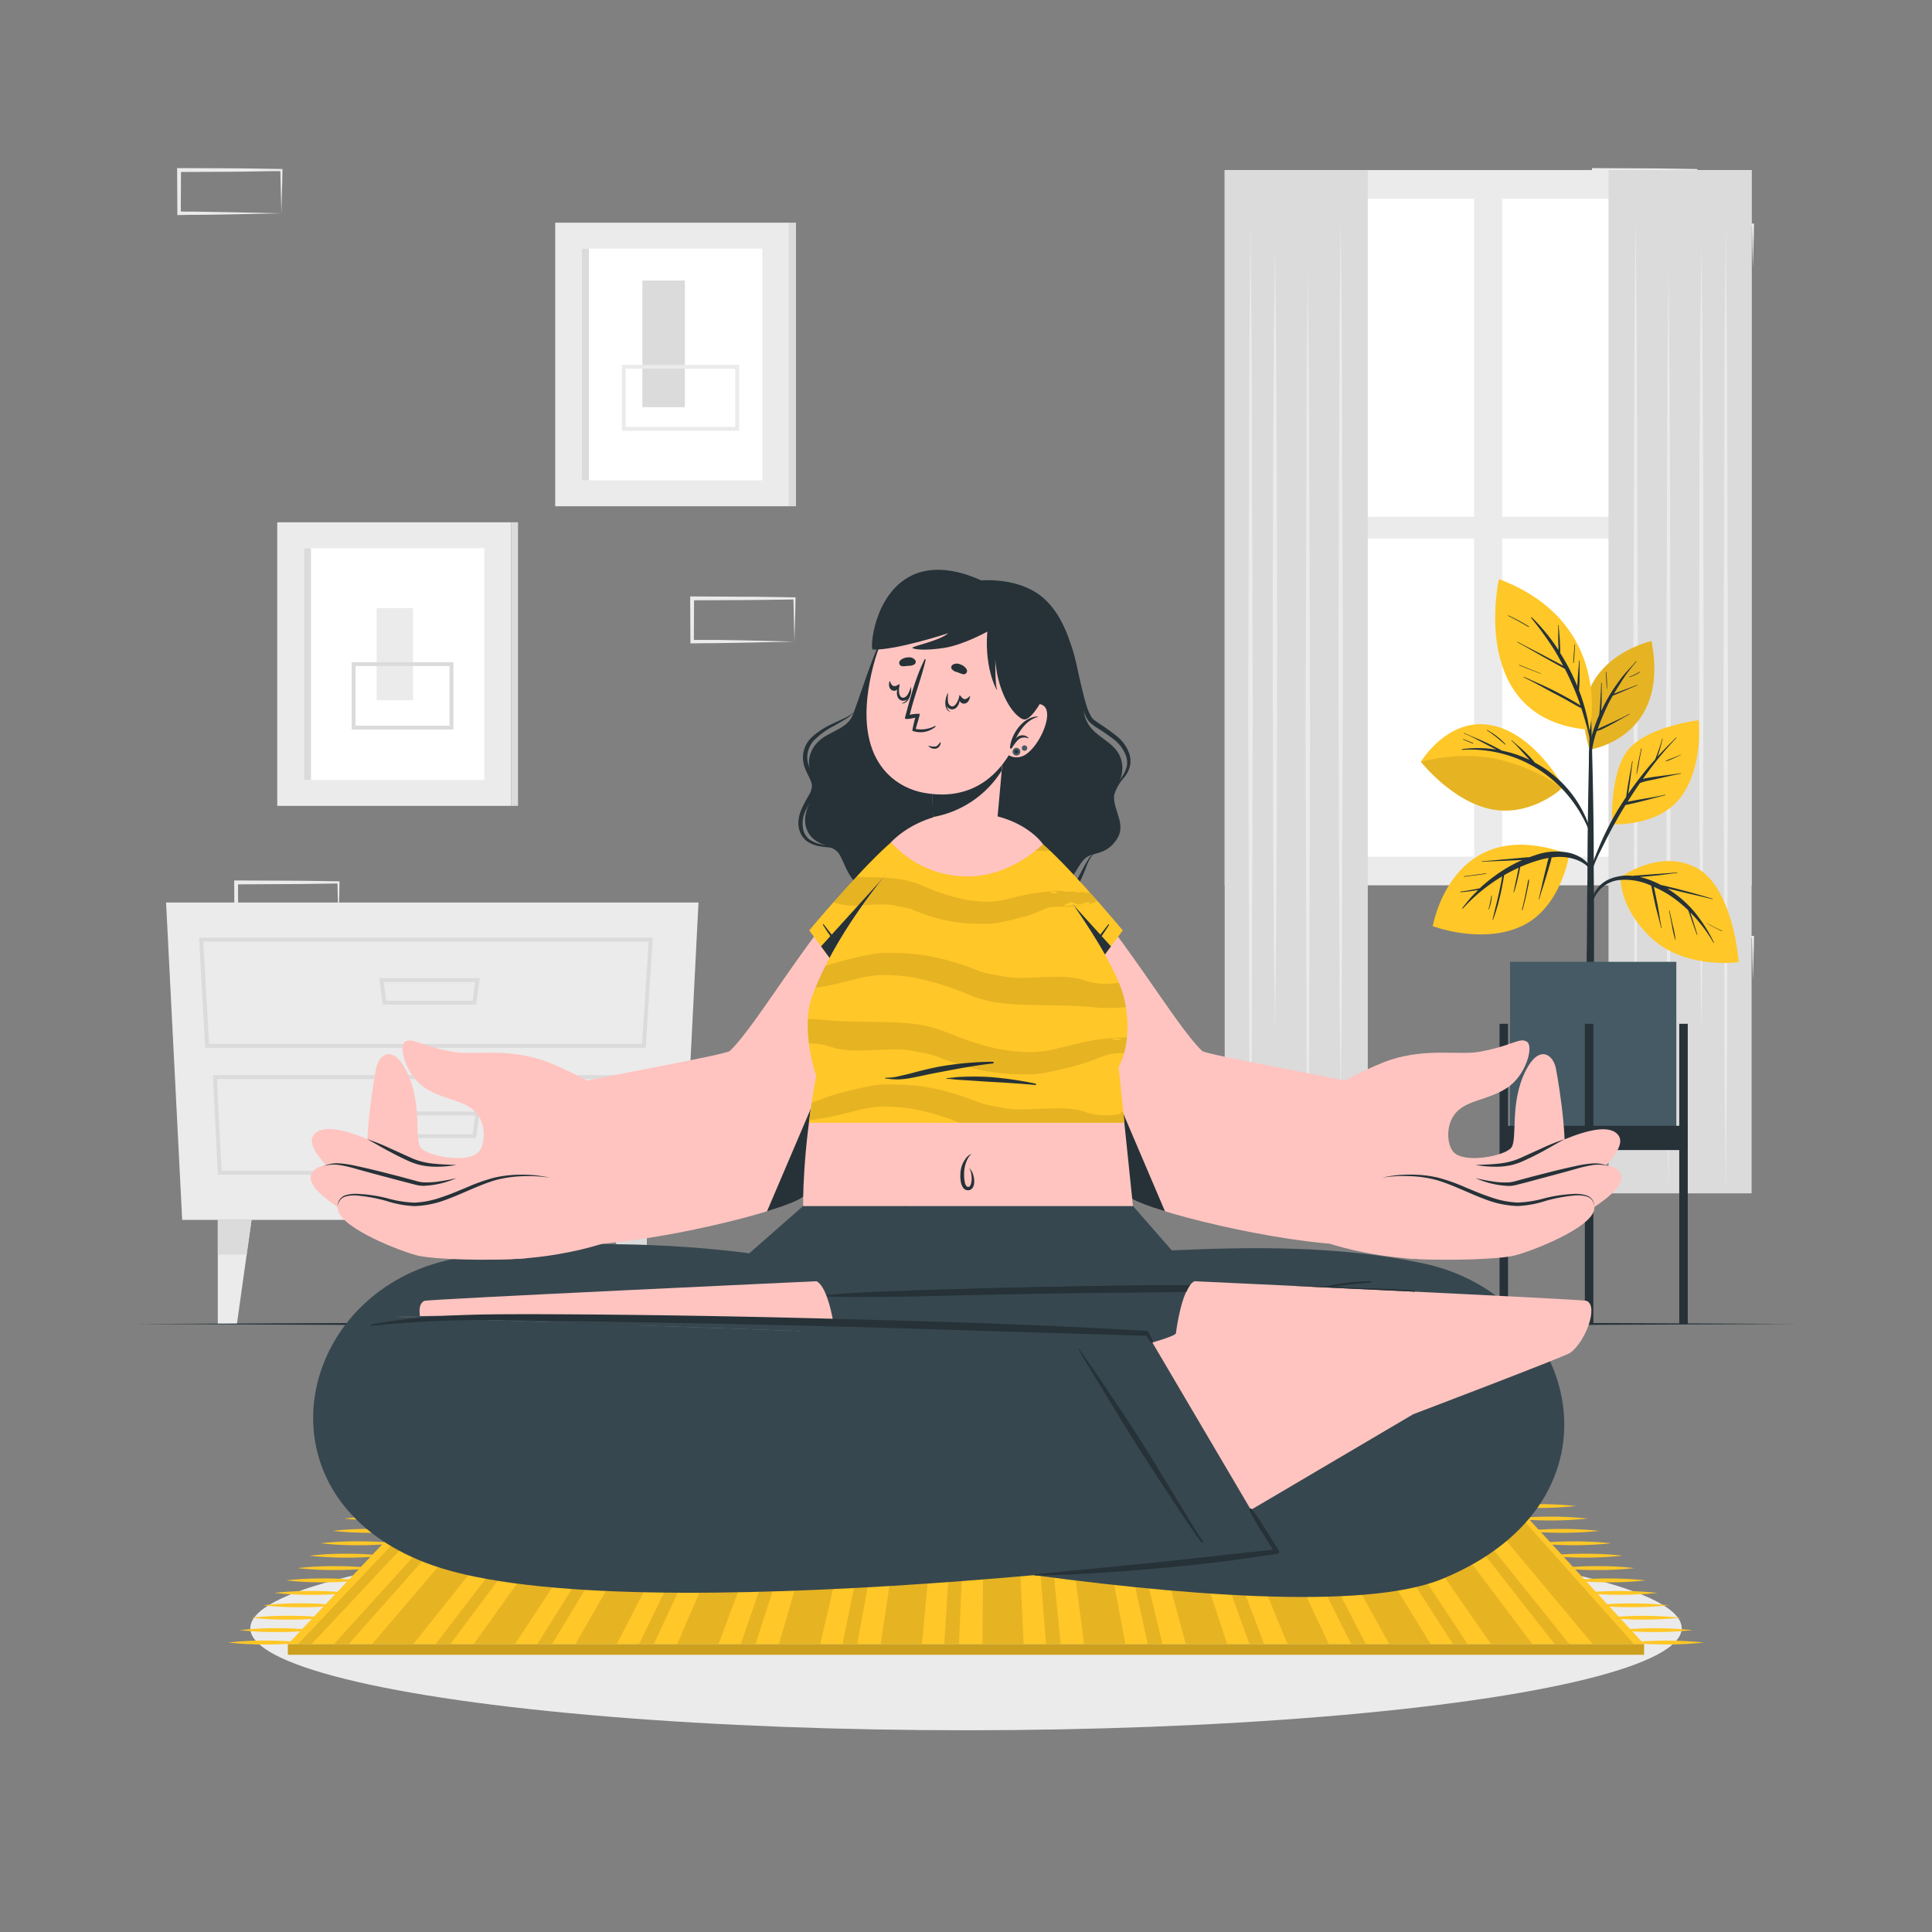 <svg xmlns="http://www.w3.org/2000/svg" viewBox="0 0 500 500"><rect x="0" y="0" width="500" height="500" fill="#808080" stroke="none"/><g id="freepik--background-complete--inject-311"><path d="M87.59,239.56l-13.12.27-6.66.12c-2.23,0-4.47,0-6.7.05h-.44v-.44l-.06-11.19v-.51h.5l13.24.06c4.42,0,8.83.11,13.24.16h.28v.27c0,1.89-.09,3.78-.13,5.65Zm0,0-.14-5.66c0-1.86-.11-3.7-.13-5.53l.27.27c-4.41.05-8.82.16-13.24.16l-13.24.07.5-.5,0,11.19-.45-.45c2.18,0,4.36,0,6.55,0l6.58.12Z" style="fill:#ebebeb"></path><path d="M72.82,253.67l-13.12.27-6.66.12c-2.23,0-4.47,0-6.7.05H45.9v-.44l-.06-11.19V242h.5l13.24.06c4.41,0,8.83.11,13.24.16h.28v.27c0,1.89-.08,3.78-.13,5.65Zm0,0L72.68,248c-.05-1.86-.11-3.7-.13-5.53l.27.27c-4.41.05-8.83.16-13.24.16L46.34,243l.5-.49-.05,11.19-.45-.45c2.18,0,4.36,0,6.55.05l6.58.12Z" style="fill:#ebebeb"></path><path d="M453.66,253.67l-13.13.27-6.66.12c-2.22,0-4.46,0-6.69.05h-.45v-.44l-.05-11.19V242h.5l13.24.06c4.41,0,8.83.11,13.24.16h.27v.27c0,1.89-.08,3.78-.13,5.65Zm0,0-.14-5.66c0-1.86-.12-3.7-.13-5.53l.27.27c-4.41.05-8.83.16-13.24.16l-13.24.06.5-.49-.06,11.19-.44-.45c2.18,0,4.36,0,6.54.05l6.58.12Z" style="fill:#ebebeb"></path><path d="M438.89,55.2l-13.13.28-6.66.11c-2.22,0-4.46,0-6.69.06H412V55.2l0-11.19v-.5h.51l13.24.06c4.41,0,8.82.12,13.24.17h.27V44c0,1.9-.09,3.79-.13,5.65Zm0,0-.14-5.65c-.05-1.87-.12-3.71-.14-5.54l.28.27c-4.42,0-8.83.16-13.24.17l-13.24.06.5-.5-.06,11.19-.44-.45c2.18,0,4.35,0,6.54.06l6.58.11Z" style="fill:#ebebeb"></path><path d="M453.66,69.31l-13.13.28-6.66.11c-2.22,0-4.46,0-6.69.06h-.45v-.45l-.05-11.19v-.5h.5l13.24.06c4.41,0,8.83.12,13.24.17h.27v.27c0,1.9-.08,3.79-.13,5.65Zm0,0-.14-5.65c0-1.87-.12-3.71-.13-5.54l.27.27c-4.41,0-8.83.16-13.24.17l-13.24.06.5-.5-.06,11.19-.44-.45c2.18,0,4.36,0,6.54.06l6.58.11Z" style="fill:#ebebeb"></path><path d="M72.82,55.2l-13.12.28L53,55.59c-2.23,0-4.47,0-6.7.06H45.9V55.2L45.84,44v-.5h.5l13.24.06c4.41,0,8.83.12,13.24.17h.28V44c0,1.9-.08,3.79-.13,5.65Zm0,0-.14-5.65c-.05-1.87-.11-3.71-.13-5.54l.27.27c-4.41,0-8.83.16-13.24.17l-13.24.06.5-.5L46.79,55.2l-.45-.45c2.18,0,4.36,0,6.55.06l6.58.11Z" style="fill:#ebebeb"></path><path d="M205.6,166.05l-13.12.28-6.66.11c-2.23.05-4.46,0-6.7.06h-.44v-.45l-.06-11.19v-.5h.5l13.24.07c4.42,0,8.83.11,13.24.16h.28v.27c0,1.9-.09,3.79-.13,5.66Zm0,0-.14-5.65c0-1.86-.11-3.71-.13-5.54l.27.28c-4.41.05-8.82.15-13.24.16l-13.24.06.5-.5-.05,11.19-.45-.44c2.19,0,4.36,0,6.55,0l6.58.11Z" style="fill:#ebebeb"></path><polygon points="47.15 315.71 176.6 315.71 180.77 233.57 42.98 233.57 47.15 315.71" style="fill:#ebebeb"></polygon><path d="M167.11,271.17H53.1l-1.57-28.52H168.94Zm-113-1H166.17l1.7-26.5H52.6Z" style="fill:#dbdbdb"></path><path d="M165.57,304H56.38L55.1,278.24H167.18ZM57.34,303H164.62l1.48-23.72H56.16Z" style="fill:#dbdbdb"></path><path d="M123.22,260H99.05l-.89-6.87h26Zm-23.28-1h22.39l.63-4.85H99.31Z" style="fill:#dbdbdb"></path><path d="M123.22,294.54H99.05l-.89-6.87h26Zm-23.28-1h22.39l.63-4.85H99.31Z" style="fill:#dbdbdb"></path><polygon points="65.1 315.71 63.84 324.66 61.31 342.64 56.37 342.64 56.37 315.71 65.1 315.71" style="fill:#ebebeb"></polygon><polygon points="65.1 315.71 63.84 324.66 56.37 324.66 56.37 315.71 65.1 315.71" style="fill:#dbdbdb"></polygon><polygon points="158.65 315.71 159.91 324.66 162.43 342.64 167.38 342.64 167.38 315.71 158.65 315.71" style="fill:#ebebeb"></polygon><polygon points="158.65 315.71 159.91 324.66 167.38 324.66 167.38 315.71 158.65 315.71" style="fill:#dbdbdb"></polygon><rect x="316.95" y="44.01" width="136.36" height="185.11" style="fill:#ebebeb"></rect><rect x="325.47" y="51.42" width="56.03" height="82.34" style="fill:#fff"></rect><rect x="388.76" y="51.42" width="56.03" height="82.34" style="fill:#fff"></rect><rect x="325.47" y="139.37" width="56.03" height="82.34" style="fill:#fff"></rect><rect x="388.76" y="139.37" width="56.03" height="82.34" style="fill:#fff"></rect><rect x="316.95" y="44.01" width="37.03" height="264.83" style="fill:#dbdbdb"></rect><polygon points="346.96 56.6 347.25 85.23 347.35 113.87 347.55 171.14 347.35 228.41 347.25 257.04 346.96 285.67 346.67 257.04 346.57 228.41 346.37 171.14 346.57 113.87 346.68 85.23 346.96 56.6" style="fill:#ebebeb"></polygon><polygon points="329.95 63.24 330.24 88.81 330.4 114.38 330.54 165.51 330.41 216.65 330.24 242.22 329.95 267.78 329.67 242.22 329.5 216.65 329.37 165.51 329.5 114.38 329.67 88.81 329.95 63.24" style="fill:#ebebeb"></polygon><polygon points="338.46 69.28 338.74 99.22 338.85 129.15 339.04 189.03 338.85 248.91 338.75 278.84 338.46 308.78 338.17 278.84 338.07 248.91 337.87 189.03 338.07 129.15 338.17 99.22 338.46 69.28" style="fill:#ebebeb"></polygon><polygon points="323.63 58.11 323.92 89.44 324.02 120.78 324.22 183.45 324.02 246.11 323.92 277.45 323.63 308.78 323.34 277.45 323.24 246.11 323.04 183.45 323.24 120.78 323.35 89.44 323.63 58.11" style="fill:#ebebeb"></polygon><rect x="416.27" y="44.01" width="37.03" height="264.83" transform="translate(869.58 352.85) rotate(180)" style="fill:#dbdbdb"></rect><polygon points="423.3 56.6 423.58 85.23 423.69 113.87 423.88 171.14 423.69 228.41 423.58 257.04 423.3 285.67 423.01 257.04 422.9 228.41 422.71 171.14 422.91 113.87 423.01 85.23 423.3 56.6" style="fill:#ebebeb"></polygon><polygon points="440.3 63.24 440.59 88.81 440.75 114.38 440.89 165.51 440.75 216.65 440.59 242.22 440.3 267.78 440.01 242.22 439.85 216.65 439.71 165.51 439.85 114.38 440.02 88.81 440.3 63.24" style="fill:#ebebeb"></polygon><polygon points="431.8 69.28 432.08 99.22 432.19 129.15 432.39 189.03 432.19 248.91 432.09 278.84 431.8 308.78 431.51 278.84 431.41 248.91 431.21 189.03 431.41 129.15 431.51 99.22 431.8 69.28" style="fill:#ebebeb"></polygon><polygon points="446.63 58.11 446.91 89.44 447.02 120.78 447.21 183.45 447.02 246.11 446.91 277.45 446.63 308.78 446.34 277.45 446.24 246.11 446.04 183.45 446.24 120.78 446.34 89.44 446.63 58.11" style="fill:#ebebeb"></polygon><rect x="143.69" y="57.63" width="60.5" height="73.39" style="fill:#ebebeb"></rect><rect x="150.6" y="64.33" width="46.68" height="59.99" style="fill:#fff"></rect><rect x="150.6" y="64.33" width="1.82" height="59.99" style="fill:#dbdbdb"></rect><rect x="204.19" y="57.63" width="1.82" height="73.39" style="fill:#dbdbdb"></rect><rect x="166.24" y="72.6" width="11.01" height="32.79" style="fill:#dbdbdb"></rect><rect x="161.44" y="94.93" width="29.35" height="16.06" style="fill:none;stroke:#ebebeb;stroke-miterlimit:10"></rect><rect x="71.75" y="135.17" width="60.5" height="73.39" style="fill:#ebebeb"></rect><rect x="78.66" y="141.87" width="46.68" height="59.99" style="fill:#fff"></rect><rect x="78.66" y="141.87" width="1.82" height="59.99" style="fill:#dbdbdb"></rect><rect x="132.25" y="135.17" width="1.82" height="73.39" style="fill:#dbdbdb"></rect><rect x="97.48" y="157.38" width="9.43" height="23.84" style="fill:#ebebeb"></rect><rect x="91.51" y="171.87" width="25.33" height="16.43" style="fill:none;stroke:#dbdbdb;stroke-miterlimit:10"></rect></g><g id="freepik--Shadow--inject-311"><ellipse cx="250" cy="421.38" rx="185.22" ry="26.41" style="fill:#ebebeb"></ellipse></g><g id="freepik--Floor--inject-311"><polygon points="34.31 342.64 88.23 342.4 142.16 342.31 250 342.14 357.84 342.31 411.76 342.39 465.69 342.64 411.76 342.88 357.84 342.97 250 343.14 142.16 342.97 88.23 342.88 34.31 342.64" style="fill:#263238"></polygon></g><g id="freepik--Plant--inject-311"><path d="M411.4,194s20.87-2.92,16-28.11C427.39,165.88,404.08,171.12,411.4,194Z" style="fill:#FFC727"></path><path d="M411.4,194s20.87-2.92,16-28.11C427.39,165.88,404.08,171.12,411.4,194Z" style="opacity:0.1"></path><path d="M412.46,188.73c.41-1.27.89-2.52,1.42-3.75,0-.16,0-.32.05-.48l.09-1q.09-1.12.15-2.25c.09-1.51.19-3,.21-4.52a.07.07,0,0,1,.13,0c0,1.51,0,3,0,4.53q0,1.13-.12,2.25l0,.5a43.67,43.67,0,0,1,4.18-7.15c.72-1,1.47-2,2.28-2.89s1.71-1.86,2.55-2.8a.06.06,0,0,1,.09.09,38.06,38.06,0,0,0-4,5.34c-.64,1-1.23,1.95-1.8,2.95l.19-.08.74-.3,1.71-.64,3.35-1.25c.07,0,.12.09,0,.12-1.11.44-2.21.91-3.3,1.38l-1.62.7-.81.33a2.51,2.51,0,0,1-.56.2c-.42.75-.84,1.51-1.22,2.28a56.86,56.86,0,0,0-2.55,6l-.15.43a12.22,12.22,0,0,1,1.71-.83l2.16-1c1.46-.67,2.92-1.35,4.32-2.15.07,0,.13.08.06.11-1.43.79-2.84,1.62-4.27,2.4-.72.39-1.44.77-2.18,1.13a6.64,6.64,0,0,1-2,.78,25.09,25.09,0,0,0-1.37,5.92c-.23,2.85-.2,5.72-.27,8.57,0,0-.07,0-.08,0-.2-2.59-.32-5.2-.33-7.8A22.76,22.76,0,0,1,412.46,188.73Z" style="fill:#263238"></path><path d="M415.67,173.92a24.47,24.47,0,0,1,.21,4.44s-.06,0-.06,0c-.09-1.47-.1-2.94-.27-4.41C415.54,173.87,415.66,173.84,415.67,173.92Z" style="fill:#263238"></path><path d="M421.64,175.18a16.62,16.62,0,0,0,2.68-1.31c.07-.05.13.06.06.11a10.08,10.08,0,0,1-2.71,1.29C421.62,175.29,421.59,175.21,421.64,175.18Z" style="fill:#263238"></path><path d="M410.74,234c0-2.3.06-4.61.09-6.92,0-7.65.1-15.31.24-23q.17-9.12.42-18.23a.12.12,0,0,1,.06-.08c0-1.66,0-3.32,0-5,0,0,.05-.06.1-.06s.1,0,.1.07l0,5a.09.09,0,0,1,.05.08c.31,10.81.58,21.63.65,32.45,0,2.2,0,4.4,0,6.6q.11,10.59.08,21.17c0,1.12,0,2.25,0,3.37,0,6.45-.06,12.91-.07,19.36,0,.35-.38.52-.79.54s-1-.17-1-.57c0-7.11-.05-14.23-.05-21.35C410.72,243,410.7,238.47,410.74,234Z" style="fill:#263238"></path><path d="M419.45,227s10-7.44,19.56-2.42S450,249,450,249s-14,2-22.79-6.39C418.75,234.49,419.45,227,419.45,227Z" style="fill:#FFC727"></path><path d="M416.72,227.44a11.83,11.83,0,0,1,5.81-.76,8.54,8.54,0,0,1,1.23-.12l1.41-.11c1-.08,2-.13,2.93-.21,2-.14,4-.27,5.94-.46.07,0,.09.11,0,.12-2,.25-3.91.53-5.87.73-1,.1-2,.2-3,.28-.23,0-.48,0-.73.07a8.89,8.89,0,0,1,.89.22,23.23,23.23,0,0,1,4.55,1.85c.79.14,1.57.36,2.35.54,1.24.29,2.48.61,3.71.94,2.44.64,4.85,1.35,7.27,2.06.08,0,0,.14,0,.12-2.41-.59-4.84-1.14-7.27-1.71l-3.52-.85-.93-.21a29.29,29.29,0,0,1,7.14,6.2,39.12,39.12,0,0,1,4.95,7.82c0,.07-.06.14-.1.07a38.73,38.73,0,0,0-6-7.88c0,.14.09.27.13.41.18.59.37,1.18.56,1.77.37,1.18.74,2.36,1.1,3.55,0,.08-.1.1-.13,0-.42-1.15-.82-2.3-1.23-3.45-.19-.57-.39-1.13-.59-1.7l-.3-.88-.1-.27a35.19,35.19,0,0,0-3.56-3,26.76,26.76,0,0,0-5.33-3.05c0,.17.07.34.11.51.09.46.2.91.29,1.37.2,1,.38,1.91.57,2.86.38,1.94.61,3.91,1,5.85a.06.06,0,1,1-.12,0c-.45-2-1-3.87-1.47-5.83-.21-1-.43-2-.64-2.94-.09-.46-.18-.92-.28-1.38-.05-.25-.11-.51-.14-.77l-.54-.22a15.89,15.89,0,0,0-8.35-1.15,8.21,8.21,0,0,0-6,4.84c-.09.22-.44.09-.39-.14A7.74,7.74,0,0,1,416.72,227.44Z" style="fill:#263238"></path><path d="M432.08,235.71c.28,1.27.57,2.54.85,3.81a27.56,27.56,0,0,1,.7,3.71,0,0,0,0,1-.08,0,29.8,29.8,0,0,1-.86-3.74c-.24-1.25-.49-2.51-.73-3.76A.06.06,0,1,1,432.08,235.71Z" style="fill:#263238"></path><path d="M441.79,238.94c1.27.65,2.51,1.38,3.85,1.91.08,0,0,.16-.05.12a40.74,40.74,0,0,1-3.83-2A0,0,0,1,1,441.79,238.94Z" style="fill:#263238"></path><path d="M417.2,213.32s12.26.78,18-7.31,4.42-19.63,4.42-19.63-12.88,1.56-18,7.37S417.2,213.32,417.2,213.32Z" style="fill:#FFC727"></path><path d="M411.44,225.42c.42-1.31.95-2.6,1.45-3.89s1-2.47,1.52-3.68a76.72,76.72,0,0,1,3.68-7.23c.86-1.49,1.79-2.93,2.75-4.36,0-.22.06-.43.09-.65.06-.38.11-.76.17-1.14.12-.78.26-1.55.39-2.33.28-1.69.63-3.37.9-5.07,0-.08.14-.08.13,0-.25,1.68-.42,3.36-.65,5-.12.82-.22,1.64-.35,2.46,0,.3-.09.6-.14.9a90.22,90.22,0,0,1,6.07-7.88c.29-.33.6-.66.89-1,0-.09.08-.18.12-.28s.18-.47.26-.7c.19-.49.36-1,.54-1.46.34-1,.65-1.93.91-2.92,0-.08.14,0,.12,0-.25,1-.51,2-.8,3-.14.48-.3,1-.47,1.43l-.09.24c1.57-1.71,3.2-3.36,4.86-5,.06-.06.14,0,.08.09a89.73,89.73,0,0,0-8.69,10.65,7.58,7.58,0,0,1,.91-.23c1-.18,1.9-.32,2.85-.44,2-.25,4-.5,6-.82.08,0,.12.11,0,.12-1.9.38-3.78.81-5.67,1.24-.89.21-1.78.38-2.68.56a15.56,15.56,0,0,0-2.15.61c-.2.28-.41.56-.6.85-.9,1.31-1.77,2.65-2.61,4l1.25-.24c.95-.18,1.9-.36,2.85-.51,1.87-.31,3.74-.64,5.59-1.06.08,0,.11.11,0,.13-1.87.44-3.73,1-5.59,1.45-.9.24-1.81.46-2.71.66l-1.37.29a2.86,2.86,0,0,1-.55.09q-2.69,4.37-5,8.92-1,2-2,4c-.66,1.39-1.22,2.81-1.82,4.23C411.79,225.85,411.34,225.73,411.44,225.42Z" style="fill:#263238"></path><path d="M424,197.23c.24-1.17.48-2.33.74-3.5,0-.08.14,0,.13,0-.24,1.15-.46,2.3-.67,3.45a33.23,33.23,0,0,1-.69,3.44s0,0,0,0A25,25,0,0,1,424,197.23Z" style="fill:#263238"></path><path d="M431.15,196.89c.57-.28,1.17-.51,1.76-.74l.93-.36.48-.19a2.34,2.34,0,0,0,.51-.23c.1-.07.15.09.06.11a2.36,2.36,0,0,0-.52.21l-.47.21-.89.4c-.59.26-1.2.52-1.81.72A.07.07,0,0,1,431.15,196.89Z" style="fill:#263238"></path><path d="M404.64,203.68s-7.42-13.87-18.72-16-18.2,9.48-18.2,9.48,8.24,10.51,18.6,12.35S404.64,203.68,404.64,203.68Z" style="fill:#FFC727"></path><path d="M378.36,193.88a30.53,30.53,0,0,1,8.85.1l-.5-.27c-.84-.42-1.67-.85-2.51-1.29-1.73-.9-3.48-1.86-5.3-2.59a.06.06,0,1,1,.05-.11c1.77.82,3.6,1.51,5.37,2.32.89.41,1.76.84,2.62,1.29.56.3,1.18.58,1.72.93a30.91,30.91,0,0,1,7.18,2.39l-1.41-1.54c-1.05-1.15-2.09-2.36-3.24-3.41a.06.06,0,0,1,.09-.09c1.18,1.07,2.43,2.07,3.57,3.18.56.54,1.09,1.1,1.61,1.68.26.29.52.59.76.89a29.71,29.71,0,0,1,15.14,20.45.06.06,0,0,1-.12,0,34.12,34.12,0,0,0-8.3-14,32.65,32.65,0,0,0-15.13-8.75,33.08,33.08,0,0,0-10.44-1A.11.11,0,0,1,378.36,193.88Z" style="fill:#263238"></path><path d="M367.72,197.14s8.24,10.52,18.6,12.35c7.91,1.4,14.41-2.72,17.05-4.75l.57-.94s-5.35-4.5-15.46-7.1S367.72,197.14,367.72,197.14Z" style="opacity:0.1"></path><path d="M384.91,188.93c.86.53,1.71,1,2.51,1.66a15.85,15.85,0,0,1,2.18,2c.06.07,0,.15-.1.09-.75-.65-1.5-1.3-2.28-1.92a25,25,0,0,0-2.37-1.71C384.78,189,384.84,188.89,384.91,188.93Z" style="fill:#263238"></path><path d="M378.72,191.28l1.26.5,1.26.52a.08.08,0,0,1-.05.15l-1.26-.51c-.42-.17-.83-.37-1.25-.54A.06.06,0,1,1,378.72,191.28Z" style="fill:#263238"></path><path d="M406.12,221.13s-2,13.75-12.32,18.56-23,0-23,0S375.8,209.93,406.12,221.13Z" style="fill:#FFC727"></path><path d="M378,230.75c.95-.11,1.9-.28,2.85-.45l1.39-.26.72-.15c.28-.26.55-.52.84-.77a41.34,41.34,0,0,1,6.33-4.59,37.62,37.62,0,0,1,3.79-1.95h-.2l-3.4.15c-2.27.11-4.54.16-6.81.3-.08,0-.08-.12,0-.12,2.28-.16,4.54-.41,6.82-.6l3.31-.3,1.7-.15.44,0c.59-.22,1.18-.43,1.78-.62a16.13,16.13,0,0,1,8.76-.48c2.6.67,5.2,2.37,5.88,5.11,0,.1-.13.16-.17.07-1-2.29-3.51-3.45-5.81-3.92a13.63,13.63,0,0,0-4.68-.1A10.93,10.93,0,0,1,401,224c-.28,1-.57,1.94-.86,2.91-.58,1.93-1.23,3.84-1.8,5.78a.06.06,0,0,1-.12,0c.48-1.93.88-3.88,1.35-5.81.22-.95.46-1.9.7-2.85a16.61,16.61,0,0,1,.52-2,23.74,23.74,0,0,0-2.68.63,40,40,0,0,0-4.69,1.72c-.15,1-.37,1.95-.6,2.92-.28,1.21-.6,2.41-1,3.6,0,.08-.13,0-.12,0a1.89,1.89,0,0,0,.05-.23h0c.23-1.13.48-2.25.72-3.37.19-.91.37-1.82.56-2.72-1.28.57-2.54,1.21-3.77,1.91,0,.28-.09.56-.13.82-.07.47-.16.94-.25,1.41-.19,1.06-.4,2.12-.66,3.17a49.5,49.5,0,0,1-1.78,6,.05.05,0,0,1,0,.08l-.06.07c0,.05-.11,0-.1-.07.48-2,1-4.06,1.47-6.1.23-1,.45-2,.66-3.07.1-.51.19-1,.29-1.54,0-.14.05-.3.07-.46a44.12,44.12,0,0,0-4,2.69,43.17,43.17,0,0,0-6.16,5.62c-.07.09-.22,0-.15-.12.79-1,1.57-2,2.46-3,.52-.55,1.06-1.09,1.61-1.62l-.17,0-1.46.22c-.95.13-1.91.22-2.87.33C377.92,230.88,377.89,230.76,378,230.75Z" style="fill:#263238"></path><path d="M385.24,235.41h0a2.25,2.25,0,0,1,.06-.36c0-.15.1-.29.12-.45h0c.21-.92.39-1.85.55-2.78a.06.06,0,0,1,.12,0,11.33,11.33,0,0,1-.79,3.59s-.08,0-.07,0Z" style="fill:#263238"></path><path d="M393.9,235.19a.06.06,0,0,1,.06-.06c.29-1.22.57-2.44.82-3.66l.39-1.94c.06-.35.13-.69.19-1a3.12,3.12,0,0,1,.22-.9.07.07,0,0,1,.12,0,6.17,6.17,0,0,1-.26,1.85c-.13.67-.26,1.34-.41,2-.3,1.35-.64,2.71-1,4a.07.07,0,0,1-.14,0Z" style="fill:#263238"></path><path d="M378.91,226.78c1.89-.25,3.78-.53,5.67-.76.08,0,.11.11,0,.13-1.88.27-3.78.51-5.67.76C378.86,226.92,378.83,226.8,378.91,226.78Z" style="fill:#263238"></path><path d="M411.42,188.87s6.33-27.77-23.5-39C387.92,149.86,379.65,186.41,411.42,188.87Z" style="fill:#FFC727"></path><path d="M405,173.12l-.32-.2L403,172l-3.46-1.93c-2.27-1.28-4.52-2.6-6.81-3.85-.08,0,0-.15.06-.11,2.3,1.25,4.64,2.42,6.95,3.64l3.42,1.81,1.39.74c-1-1.89-2-3.74-3.22-5.52-1.56-2.38-3.27-4.65-5.05-6.86a.1.1,0,0,1,.15-.14,47.9,47.9,0,0,1,6.9,8.45,2.62,2.62,0,0,1,0-.28c0-.7-.05-1.39-.06-2.08,0-1.35,0-2.71,0-4.06,0-.09.12-.08.13,0,.05,1.33.21,2.66.29,4,0,.66.07,1.33.09,2,0,.36,0,.77,0,1.17.61,1,1.2,2,1.76,3a54.13,54.13,0,0,1,2.67,5.59c0-.69.07-1.38.11-2.07.09-1.52.27-3,.34-4.55a.07.07,0,0,1,.13,0c0,1.52,0,3,0,4.56,0,.76,0,1.52-.1,2.28,0,.28,0,.56-.05.85a50.45,50.45,0,0,1,2.25,7.63,81.79,81.79,0,0,1,1.11,8.38,0,0,0,0,1,0,0,45.32,45.32,0,0,0-1.58-7.47c-.37-1.31-.76-2.62-1.18-3.91-1.24-.59-2.43-1.32-3.63-2s-2.5-1.36-3.74-2c-2.49-1.36-5-2.75-7.55-4-.07,0,0-.14.07-.11,2.6,1.18,5.22,2.3,7.78,3.58,1.27.64,2.52,1.33,3.76,2,1,.59,2.1,1.17,3.09,1.84-.29-.86-.59-1.72-.92-2.57A75.12,75.12,0,0,0,405,173.12Z" style="fill:#263238"></path><path d="M407.5,166.77c0-.08.13-.08.12,0-.1,1.59-.16,3.17-.33,4.75a.07.07,0,0,1-.14,0C407.21,169.93,407.38,168.35,407.5,166.77Z" style="fill:#263238"></path><path d="M393.19,172.07c1.87.76,3.75,1.47,5.61,2.25.05,0,0,.1,0,.08-1.89-.7-3.75-1.47-5.62-2.2C393.08,172.17,393.12,172,393.19,172.07Z" style="fill:#263238"></path><path d="M390.36,159.27a49.06,49.06,0,0,1,5.3,2.84.08.08,0,0,1-.08.14c-1.73-1-3.49-2-5.29-2.87C390.22,159.34,390.28,159.23,390.36,159.27Z" style="fill:#263238"></path><rect x="390.81" y="248.91" width="43.03" height="45.35" transform="translate(824.64 543.18) rotate(180)" style="fill:#455a64"></rect><rect x="434.59" y="264.96" width="2.2" height="77.68" style="fill:#263238"></rect><rect x="388.08" y="264.96" width="2.2" height="77.68" style="fill:#263238"></rect><rect x="410.16" y="264.96" width="2.2" height="77.68" style="fill:#263238"></rect><rect x="389.18" y="291.36" width="46.51" height="6.28" transform="translate(824.87 588.99) rotate(180)" style="fill:#263238"></rect></g><g id="freepik--Mat--inject-311"><path d="M78.44,425.09a85.17,85.17,0,0,1-9.7.5,85.29,85.29,0,0,1-9.7-.5,80.92,80.92,0,0,1,9.7-.5A80.81,80.81,0,0,1,78.44,425.09Z" style="fill:#FFC727"></path><path d="M81.39,421.88a85.29,85.29,0,0,1-9.7.5,85.05,85.05,0,0,1-9.7-.5,80.71,80.71,0,0,1,9.7-.5A80.92,80.92,0,0,1,81.39,421.88Z" style="fill:#FFC727"></path><path d="M84.47,418.66a80.65,80.65,0,0,1-9.69.5,80.71,80.71,0,0,1-9.7-.5,82.81,82.81,0,0,1,9.7-.49A82.75,82.75,0,0,1,84.47,418.66Z" style="fill:#FFC727"></path><path d="M87.44,415.45a80.65,80.65,0,0,1-9.69.5,80.71,80.71,0,0,1-9.7-.5,85.05,85.05,0,0,1,9.7-.5A85,85,0,0,1,87.44,415.45Z" style="fill:#FFC727"></path><path d="M90.44,412.24a80.81,80.81,0,0,1-9.7.5,80.92,80.92,0,0,1-9.7-.5,85.29,85.29,0,0,1,9.7-.5A85.17,85.17,0,0,1,90.44,412.24Z" style="fill:#FFC727"></path><path d="M93.46,409a85.29,85.29,0,0,1-9.7.5,80.81,80.81,0,0,1-9.7-.5,85.17,85.17,0,0,1,9.7-.5A85.29,85.29,0,0,1,93.46,409Z" style="fill:#FFC727"></path><path d="M96.43,405.82a85.29,85.29,0,0,1-9.7.5,80.81,80.81,0,0,1-9.7-.5,80.81,80.81,0,0,1,9.7-.5A85.29,85.29,0,0,1,96.43,405.82Z" style="fill:#FFC727"></path><path d="M99.49,402.61a85.05,85.05,0,0,1-9.7.5,85,85,0,0,1-9.69-.5,80.65,80.65,0,0,1,9.69-.5A85.05,85.05,0,0,1,99.49,402.61Z" style="fill:#FFC727"></path><path d="M102.39,399.4a85.17,85.17,0,0,1-9.7.5,85.29,85.29,0,0,1-9.7-.5,80.92,80.92,0,0,1,9.7-.5A80.81,80.81,0,0,1,102.39,399.4Z" style="fill:#FFC727"></path><path d="M105.48,396.19a94.34,94.34,0,0,1-19.4,0,80.92,80.92,0,0,1,9.7-.5A80.71,80.71,0,0,1,105.48,396.19Z" style="fill:#FFC727"></path><path d="M108.47,393a94.24,94.24,0,0,1-19.39,0,80.71,80.71,0,0,1,9.7-.5A80.65,80.65,0,0,1,108.47,393Z" style="fill:#FFC727"></path><path d="M111.49,389.76a80.71,80.71,0,0,1-9.7.5,80.65,80.65,0,0,1-9.69-.5,94.24,94.24,0,0,1,19.39,0Z" style="fill:#FFC727"></path><path d="M421.56,425.09a94.34,94.34,0,0,1,19.4,0,94.34,94.34,0,0,1-19.4,0Z" style="fill:#FFC727"></path><path d="M418.61,421.88a94.34,94.34,0,0,1,19.4,0,94.34,94.34,0,0,1-19.4,0Z" style="fill:#FFC727"></path><path d="M415.53,418.66a96.16,96.16,0,0,1,19.39,0,94.24,94.24,0,0,1-19.39,0Z" style="fill:#FFC727"></path><path d="M412.56,415.45a94.24,94.24,0,0,1,19.39,0,94.24,94.24,0,0,1-19.39,0Z" style="fill:#FFC727"></path><path d="M409.56,412.24a94.34,94.34,0,0,1,19.4,0,94.34,94.34,0,0,1-19.4,0Z" style="fill:#FFC727"></path><path d="M406.54,409a94.34,94.34,0,0,1,19.4,0,80.81,80.81,0,0,1-9.7.5A85.29,85.29,0,0,1,406.54,409Z" style="fill:#FFC727"></path><path d="M403.57,405.82a85.29,85.29,0,0,1,9.7-.5,80.81,80.81,0,0,1,9.7.5,80.81,80.81,0,0,1-9.7.5A85.29,85.29,0,0,1,403.57,405.82Z" style="fill:#FFC727"></path><path d="M400.51,402.61a85.05,85.05,0,0,1,9.7-.5,80.65,80.65,0,0,1,9.69.5,94.24,94.24,0,0,1-19.39,0Z" style="fill:#FFC727"></path><path d="M397.61,399.4a94.34,94.34,0,0,1,19.4,0,94.34,94.34,0,0,1-19.4,0Z" style="fill:#FFC727"></path><path d="M394.52,396.19a94.34,94.34,0,0,1,19.4,0,94.34,94.34,0,0,1-19.4,0Z" style="fill:#FFC727"></path><path d="M391.53,393a94.24,94.24,0,0,1,19.39,0,94.24,94.24,0,0,1-19.39,0Z" style="fill:#FFC727"></path><path d="M388.51,389.76a94.24,94.24,0,0,1,19.39,0,94.24,94.24,0,0,1-19.39,0Z" style="fill:#FFC727"></path><polygon points="108.69 389.33 392.17 389.33 425.5 425.52 74.5 425.52 108.69 389.33" style="fill:#FFC727"></polygon><polygon points="114.56 389.33 80.62 425.51 77.11 425.51 111.29 389.33 114.56 389.33" style="opacity:0.1"></polygon><polygon points="122.3 389.33 90.21 425.51 86.41 425.51 119.24 389.33 122.3 389.33" style="opacity:0.1"></polygon><polygon points="135.81 389.33 106.95 425.51 96.28 425.51 127.19 389.33 135.81 389.33" style="opacity:0.1"></polygon><polygon points="143.54 389.33 116.53 425.51 112.73 425.51 140.47 389.33 143.54 389.33" style="opacity:0.1"></polygon><polygon points="157.03 389.33 133.28 425.51 122.6 425.51 148.43 389.33 157.03 389.33" style="opacity:0.1"></polygon><polygon points="164.77 389.33 142.86 425.51 139.07 425.51 161.71 389.33 164.77 389.33" style="opacity:0.1"></polygon><polygon points="178.28 389.33 159.6 425.51 148.93 425.51 169.65 389.33 178.28 389.33" style="opacity:0.1"></polygon><polygon points="186 389.33 169.19 425.51 165.39 425.51 182.94 389.33 186 389.33" style="opacity:0.1"></polygon><polygon points="199.5 389.33 185.94 425.51 175.26 425.51 190.89 389.33 199.5 389.33" style="opacity:0.1"></polygon><polygon points="207.23 389.33 195.52 425.51 191.72 425.51 204.16 389.33 207.23 389.33" style="opacity:0.1"></polygon><polygon points="220.73 389.33 212.26 425.51 201.59 425.51 212.12 389.33 220.73 389.33" style="opacity:0.1"></polygon><polygon points="228.47 389.33 221.85 425.51 218.05 425.51 225.41 389.33 228.47 389.33" style="opacity:0.1"></polygon><polygon points="241.97 389.33 238.6 425.51 227.92 425.51 233.36 389.33 241.97 389.33" style="opacity:0.1"></polygon><polygon points="249.7 389.33 248.18 425.51 244.38 425.51 246.63 389.33 249.7 389.33" style="opacity:0.1"></polygon><polygon points="264.92 425.51 254.25 425.51 254.59 389.33 263.2 389.33 264.92 425.51" style="opacity:0.1"></polygon><polygon points="274.5 425.51 270.71 425.51 267.87 389.33 270.93 389.33 274.5 425.51" style="opacity:0.1"></polygon><polygon points="291.25 425.51 280.57 425.51 275.82 389.33 284.43 389.33 291.25 425.51" style="opacity:0.1"></polygon><polygon points="300.84 425.51 297.04 425.51 289.1 389.33 292.16 389.33 300.84 425.51" style="opacity:0.1"></polygon><polygon points="317.58 425.51 306.9 425.51 297.06 389.33 305.67 389.33 317.58 425.51" style="opacity:0.1"></polygon><polygon points="327.17 425.51 323.37 425.51 310.33 389.33 313.4 389.33 327.17 425.51" style="opacity:0.1"></polygon><polygon points="343.91 425.51 333.23 425.51 318.29 389.33 326.89 389.33 343.91 425.51" style="opacity:0.1"></polygon><polygon points="353.5 425.51 349.7 425.51 331.57 389.33 334.63 389.33 353.5 425.51" style="opacity:0.1"></polygon><polygon points="370.24 425.51 359.56 425.51 339.52 389.33 348.13 389.33 370.24 425.51" style="opacity:0.1"></polygon><polygon points="379.83 425.51 376.03 425.51 352.8 389.33 355.86 389.33 379.83 425.51" style="opacity:0.1"></polygon><polygon points="396.57 425.51 385.89 425.51 360.75 389.33 369.36 389.33 396.57 425.51" style="opacity:0.1"></polygon><polygon points="406.16 425.51 402.36 425.51 374.03 389.33 377.09 389.33 406.16 425.51" style="opacity:0.1"></polygon><polygon points="422.89 425.51 412.21 425.51 381.99 389.33 390.59 389.33 422.89 425.51" style="opacity:0.1"></polygon><rect x="74.5" y="425.51" width="350.99" height="2.74" style="fill:#FFC727"></rect><rect x="74.5" y="425.51" width="350.99" height="2.74" style="opacity:0.2"></rect></g><g id="freepik--Character--inject-311"><path d="M234,312.09h59.2l10.06,11.51c20.27-.93,43.6-1.28,65.34,3.42,39.87,8.64,54.23,61.27,4.6,81.62-40.43,16.58-195.46-16.41-195.46-16.41l35-57.05s42.17-1.61,92.6-1.05l-70.88,7.2Z" style="fill:#37474f"></path><path d="M192.65,390.43c.8-1.65,10.1-15.8,12.17-19.05q6.28-9.84,12.14-19.95c2.22-3.83,4.46-7.65,6.54-11.57a.08.08,0,1,0-.13-.08c-4.4,6.51-8.58,13.19-12.85,19.79S193,388.32,192.24,390.22C192.09,390.62,192.46,390.82,192.65,390.43Z" style="fill:#263238"></path><path d="M366,334c-5-.36-10-.48-15-.69l-6.15-.23a98.1,98.1,0,0,1,9.84-1.13.19.19,0,0,0,0-.37A57,57,0,0,0,342.85,333c-2.31-.08-4.61-.14-6.92-.2-10-.25-20-.27-30-.22-19.92.11-39.84.51-59.74,1.07-5.62.15-11.24.32-16.85.54s-11.26.46-16.84,1.09a.08.08,0,1,0,0,.15c5,.28,10,.19,15,.18s10-.16,15-.28q15-.33,30-.61c19.91-.33,39.82-.42,59.74-.4,5.61,0,11.23,0,16.84,0s11.23.19,16.84.16C366.3,334.51,366.28,334,366,334Z" style="fill:#263238"></path><path d="M410.59,336.66c-1-.42-101.48-5.08-101.48-5.08-3.37,1.73-4.77,13.38-4.77,13.38.39,1.77-34.26,9.34-34.26,9.34l40,44.5L365.74,366s39.14-14.87,40.64-15.9C410.25,347.35,413.84,338,410.59,336.66Z" style="fill: rgb(255, 196, 192);"></path><path d="M235,342.91v2.54l-132.63-4.67C130.89,339.82,189.5,341.37,235,342.91Z" style="fill:#37474f"></path><path d="M109.2,340.79l11.77-.4,1.91.91Z" style="fill:#37474f"></path><path d="M329.73,400.93s-165.94,22.27-217.66,4.21c-41.21-14.4-38.13-57.19-9.73-73.71.48-.28,1-.56,1.47-.82s.89-.47,1.34-.69l.28-.14,1.07-.5c.22-.11.45-.21.68-.3l1.15-.49.29-.11c.48-.2,1-.38,1.47-.56l.15-.05c.46-.17.93-.33,1.4-.47.25-.09.5-.17.76-.24s.74-.23,1.12-.33c.58-.17,1.17-.32,1.76-.46,34.6-8.32,78.62-1.91,78.62-1.91l14-12.28H235v30.83c-45.47-1.54-104.08-3.09-132.63-2.13L235,345.45v-2.54c34.82,1.16,61.93,2.32,61.93,2.32Z" style="fill:#37474f"></path><path d="M215.69,342.29c-38.31-1.19-81.17-2.17-107-1.68-.31-1.91,0-3.47,1.15-3.95,1-.43,101.47-5.08,101.47-5.08C213.67,332.78,215.06,338.75,215.69,342.29Z" style="fill:#37474f"></path><path d="M305.91,332.6H308a9.48,9.48,0,0,0-1,1.8q-17.2.08-34.4.35-15,.25-30,.61c-5,.12-10,.28-15,.28s-10,.1-15-.18a.08.08,0,1,1,0-.15c5.58-.63,11.23-.88,16.84-1.09s11.23-.39,16.85-.54C266.07,333.11,286,332.71,305.91,332.6Z" style="fill:#263238"></path><path d="M366.21,334.29c-10.57-.51-21.52-1-31-1.48h.68c2.31.05,4.61.12,6.92.2a57,57,0,0,1,11.77-1.44.19.19,0,0,1,0,.37,98.1,98.1,0,0,0-9.84,1.13l6.15.23c5,.21,10,.33,15,.69A.27.27,0,0,1,366.21,334.29Z" style="fill:#263238"></path><path d="M215.69,342.29c-38.31-1.19-81.17-2.17-107-1.68-.31-1.91,0-3.47,1.15-3.95,1-.43,101.47-5.08,101.47-5.08C213.67,332.78,215.06,338.75,215.69,342.29Z" style="fill: rgb(255, 196, 192);"></path><path d="M298.31,347a17.13,17.13,0,0,0-1.3-2.57c-30.73-1.78-53.57-2.39-79.67-3.09s-52.19-1.14-78.29-1.23c-14.31,0-28.82-.05-42.92,2.67-.19,0-.14.35.05.33a297.9,297.9,0,0,1,38.6-1.39c13,.21,25.93.38,38.89.62q39,.72,77.89,2c14.58.51,30.64.87,45.22,1.39a9,9,0,0,0,1.09,1.77C298.28,347.66,298.5,347.41,298.31,347Z" style="fill:#263238"></path><path d="M330.93,401.23q-1.74-2.73-3.45-5.48a47.72,47.72,0,0,0-3.55-5.24c-.28-.34-.7.12-.55.45a49.36,49.36,0,0,0,3.18,5.5c1,1.53,1.92,3.06,2.87,4.6-3.76.43-7.53.81-11.3,1.22l-12.05,1.34c-8.12.88-16.26,1.64-24.39,2.47-4.61.46-9.23.83-13.82,1.42a.11.11,0,0,0,0,.21c4.12,0,8.24-.2,12.35-.41s8.07-.48,12.09-.8c8.14-.64,16.28-1.41,24.38-2.42,4.59-.58,9.16-1.28,13.74-1.95A.6.6,0,0,0,330.93,401.23Z" style="fill:#263238"></path><path d="M311.23,398.78c-1.13-1.43-9.82-16-11.84-19.25q-6.12-9.94-12.68-19.61c-2.48-3.67-4.94-7.35-7.56-10.93a.08.08,0,0,0-.13.08c4,6.8,8.13,13.47,12.22,20.19s18.23,28.33,19.63,29.8C311.16,399.37,311.51,399.12,311.23,398.78Z" style="fill:#263238"></path><path d="M251.14,150.5c-1.89-.12-9.75-2.56-16.48,3.73-6.37,6-12.12,26.62-14.06,31s-8.09,3.93-10.51,9c-2.07,4.35.94,6.65.65,10.07-.23,2.66-3.58,6.06-1.94,10.36,1.5,3.91,5.44,3.88,7.52,5.41s2.52,7.11,6.49,9.34,8.46-.93,10.7-.48,3.62,7.86,11.08,8.64,10.76-5,14-5.69,10.49,2.9,14.68-.23S279,223.53,281,222s5.14-.66,7.9-4.6-.73-7.44-.59-11.29c.1-2.68,2.86-4.63,2-8.92-1.21-5.9-8.13-6-9.62-12.09-1.17-4.79-1.7-24.73-12.39-31.64C260.86,148.66,251.14,150.5,251.14,150.5Z" style="fill:#263238"></path><path d="M221,184.17a6.7,6.7,0,0,1-2.42,2.09l-2.79,1.62a20.19,20.19,0,0,0-5.07,3.67A6.43,6.43,0,0,0,209,197a9.48,9.48,0,0,0,1.06,2.83,11.47,11.47,0,0,1,1.28,3.14,5.45,5.45,0,0,1-.95,3.39c-.53,1-1.09,1.86-1.56,2.79a7.59,7.59,0,0,0-.9,5.79,4.42,4.42,0,0,0,1.64,2.36,8,8,0,0,0,2.81,1.18c1,.27,2.08.44,3.13.65a5.42,5.42,0,0,1,2.93,1.28,5.7,5.7,0,0,0-3-1c-1.06-.12-2.13-.19-3.21-.38a8.54,8.54,0,0,1-3.12-1.14,5.22,5.22,0,0,1-2.1-2.7c-.86-2.21-.17-4.66.8-6.58.48-1,1-1.92,1.53-2.84a4.4,4.4,0,0,0,.77-2.67c-.31-1.79-1.92-3.65-2.23-6a7.21,7.21,0,0,1,2.18-6.28,20.35,20.35,0,0,1,5.48-3.55l2.9-1.37A7.26,7.26,0,0,0,221,184.17Z" style="fill:#263238"></path><path d="M276.91,166.26c1.4,3.6,2,7.44,2.9,11.14.47,1.85.87,3.71,1.47,5.5a12.59,12.59,0,0,0,1.09,2.5,1.61,1.61,0,0,0,.36.5,2,2,0,0,0,.44.43c.35.28.74.55,1.13.81a54,54,0,0,1,4.72,3.38,9.73,9.73,0,0,1,3.35,4.92,6,6,0,0,1,0,3.06,7.74,7.74,0,0,1-1.38,2.64,12.42,12.42,0,0,0-2.76,4.94c.13-2,1.25-3.69,2.26-5.27a7.42,7.42,0,0,0,1.13-2.49,5.31,5.31,0,0,0-.18-2.62,9.54,9.54,0,0,0-3.17-4.33,54.45,54.45,0,0,0-4.69-3.22c-.4-.28-.8-.57-1.19-.89a4.22,4.22,0,0,1-1.05-1.25,14.26,14.26,0,0,1-1.15-2.77,46.74,46.74,0,0,1-1.33-5.65l-.94-5.68A51.07,51.07,0,0,0,276.91,166.26Z" style="fill:#263238"></path><path d="M283,221a10,10,0,0,0-1.93,3.55c-.53,1.27-1.06,2.54-1.66,3.79a20.19,20.19,0,0,1-2.15,3.62,9.16,9.16,0,0,1-3.32,2.83c-2.88,1.16-5.89.39-8.44-.59-1.29-.5-2.54-1.06-3.82-1.53a8.51,8.51,0,0,0-3.95-.73,8,8,0,0,1,4.13.16c1.35.36,2.64.83,3.95,1.21,2.55.77,5.33,1.34,7.64.36a8.23,8.23,0,0,0,2.9-2.42,25.32,25.32,0,0,0,2.23-3.35c.69-1.17,1.31-2.39,1.95-3.61.34-.6.69-1.2,1.06-1.78A3.94,3.94,0,0,1,283,221Z" style="fill:#263238"></path><path d="M245.2,224.86c0,13.64-24.7,74.24-37.26,84.8-4.3,3.61-39.07,12.27-58.57,12.55-8.14.12-15.56-38.33-3.53-41.23,9.83-2.37,42-8,43.06-9,7.45-7.22,19.71-29.78,39.17-50.93C239.24,208.87,245.21,214.35,245.2,224.86Z" style="fill: rgb(255, 196, 192);"></path><path d="M157.75,321.26c-13.56,4.65-30.17,5.58-35.83,3.8s-22.45-16.2-25.57-20.23.12-23.92,1-28.39c.72-3.58,4.34-6.15,7.75.55,4.39,8.58,2,18.06,3.86,20.13s11.75,4,14.76,1.15c1.77-1.67,2.38-7.19-.61-10.41s-8-3.09-13-6.23-7.16-10.92-5.24-12.06,3.73,1.06,12.06,2.6c5.36,1,13.41-1,23.09,2.07,4.87,1.55,14,6.46,14,6.46Z" style="fill: rgb(255, 196, 192);"></path><path d="M130,316c-6.89,1.26-21.27,1.46-30.46-3C93.35,309.89,78.31,298.49,81,294c3.86-6.42,24.42,6.15,27.25,6.89,8.7,2.28,19.91-1.4,19.91-1.4Z" style="fill: rgb(255, 196, 192);"></path><path d="M118.1,301.49a28.58,28.58,0,0,1-6.13.44,19.2,19.2,0,0,1-3.1-.4,16.6,16.6,0,0,1-3-1c-1.88-.84-3.7-1.77-5.49-2.73s-3.55-2-5.35-3a57.2,57.2,0,0,1,5.69,2.28l5.54,2.51a16.7,16.7,0,0,0,2.79,1,20.44,20.44,0,0,0,2.93.54C114,301.35,116.05,301.42,118.1,301.49Z" style="fill:#263238"></path><path d="M131.54,317.26c-6.47,2.35-20.34,4.89-30,2-6.5-1.93-22.9-10.5-21-15.28,2.69-6.83,24.62,2,27.48,2.22,8.79.79,19-4.6,19-4.6Z" style="fill: rgb(255, 196, 192);"></path><path d="M118.13,304.9a23.23,23.23,0,0,1-8.68,2,10.26,10.26,0,0,1-2.26-.38l-2.14-.55-4.27-1.13q-4.27-1.12-8.53-2.31a33.68,33.68,0,0,0-4.27-1,9.77,9.77,0,0,0-4.33.26,9.29,9.29,0,0,1,4.37-.7,29.24,29.24,0,0,1,4.4.71c2.89.61,5.75,1.32,8.6,2.06,1.43.36,2.86.73,4.28,1.12l2.13.57a9.79,9.79,0,0,0,2.07.43,20.26,20.26,0,0,0,4.31-.26C115.25,305.52,116.7,305.24,118.13,304.9Z" style="fill:#263238"></path><path d="M136.4,325.61c-9.55.8-24,.35-28.25-.66S88.5,318,87.45,313.15c-1.33-6.09,11.39-3.07,16.71-1.95,5.51,1.16,12.63-1.42,12.63-1.42Z" style="fill: rgb(255, 196, 192);"></path><path d="M87.35,312.34a3.67,3.67,0,0,1,.46-1.76,3,3,0,0,1,1.42-1.19A9,9,0,0,1,92.9,309a37.69,37.69,0,0,1,7.24,1.09,30.15,30.15,0,0,0,7.06,1.15,23.71,23.71,0,0,0,7-1.38c2.28-.74,4.51-1.7,6.75-2.63a47.3,47.3,0,0,1,6.92-2.44,30.51,30.51,0,0,1,7.3-.78,30.92,30.92,0,0,1,7.24.81,34.41,34.41,0,0,0-7.24-.41,30.33,30.33,0,0,0-7.12,1.06c-4.59,1.4-8.88,3.74-13.53,5.34a25,25,0,0,1-7.29,1.33,27.19,27.19,0,0,1-7.24-1.34,41.09,41.09,0,0,0-7.11-1.35,8.56,8.56,0,0,0-3.53.23,2.72,2.72,0,0,0-1.4,1A3.63,3.63,0,0,0,87.35,312.34Z" style="fill:#263238"></path><path d="M245.21,224.86c0,13.65-24.71,74.24-37.27,84.8-1.18,1-4.64,2.36-9.44,3.83l42.27-99.07C243.7,215.55,245.21,219.57,245.21,224.86Z" style="fill:#263238"></path><path d="M232.17,271.61l-22.74-30.83s12.32-14.8,20.29-22c10.55-9.56,18.13-8,16.12,9.37C244.49,239.71,232.17,271.61,232.17,271.61Z" style="fill:#FFC727"></path><path d="M245.24,231.66c-.4,1.87-.94,4-1.57,6.27l-1-.27a51.25,51.25,0,0,1-6.65-2.33c-.23-.08-.39-.12-.54-.16l-.48-.12a6.91,6.91,0,0,0-1-.21c-.67-.12-1.31-.24-2-.39-2.63-.65-5.75-.33-8.7-.17a17.69,17.69,0,0,1-7.64-.77c1.8-2,3.84-4.33,5.92-6.58l3.74.09c2,0,4.1.13,6.2.34a24.91,24.91,0,0,1,6.48,1.55C240.39,229.91,242.78,230.89,245.24,231.66Zm-4.49,15.86c-.66,2-1.34,4-2,6-.81-.19-1.62-.35-2.44-.49-1.25-.2-2.5-.34-3.74-.46s-2.53-.2-3.66-.19a29.73,29.73,0,0,0-7,1l-2.69.66-3.44-4.67c.32-.11.65-.2,1-.29a94.41,94.41,0,0,1,9.48-2.18c.87-.09,1.74-.21,2.64-.22.43,0,.93,0,1.31,0h1.15c1.54,0,3.09.09,4.66.22A46.75,46.75,0,0,1,240.75,247.52Zm-7.11-31.9c3,.83,5.87,1.87,8.75,2.91a25.27,25.27,0,0,0,3.55,1C244.88,212,240.12,211.19,233.64,215.62Zm-5.73,48.91h-1l5.22,7.07h0c.12-.31,1.12-2.9,2.53-6.74C232.42,264.65,230.16,264.55,227.91,264.53Z" style="opacity:0.1"></path><path d="M232.79,266.33c-3-4.72-6.06-9.38-9.33-13.91-1.63-2.27-8.63-11-10.29-13.19-.09-.12-.26,0-.18.16,1.78,2.94,8.33,11.85,10,14.1,3.28,4.51,6.49,8.41,9.65,13C232.69,266.6,232.87,266.45,232.79,266.33Z" style="fill:#263238"></path><path d="M245.84,228.11c-1.35,11.6-13.66,43.51-13.66,43.51l-19.69-26.7L241.41,213h0C245.11,213.69,247,218.46,245.84,228.11Z" style="fill:#263238"></path><path d="M254.8,224.86c0,13.64,24.7,74.24,37.26,84.8,4.3,3.61,39.07,12.27,58.57,12.55,8.14.12,15.56-38.33,3.53-41.23-9.83-2.37-42-8-43.06-9-7.45-7.22-19.71-29.78-39.17-50.93C260.76,208.87,254.79,214.35,254.8,224.86Z" style="fill: rgb(255, 196, 192);"></path><path d="M342.25,321.26c13.56,4.65,30.17,5.58,35.83,3.8s22.45-16.2,25.57-20.23-.12-23.92-1-28.39c-.72-3.58-4.34-6.15-7.75.55-4.39,8.58-2,18.06-3.86,20.13s-11.75,4-14.76,1.15c-1.77-1.67-2.38-7.19.61-10.41s8-3.09,13-6.23,7.16-10.92,5.24-12.06-3.73,1.06-12.06,2.6c-5.36,1-13.41-1-23.09,2.07-4.87,1.55-14,6.46-14,6.46Z" style="fill: rgb(255, 196, 192);"></path><path d="M370,316c6.89,1.26,21.27,1.46,30.46-3,6.21-3.05,21.25-14.45,18.54-18.93-3.86-6.42-24.42,6.15-27.25,6.89-8.7,2.28-19.91-1.4-19.91-1.4Z" style="fill: rgb(255, 196, 192);"></path><path d="M381.9,301.49c2-.07,4.08-.14,6.07-.36a20.44,20.44,0,0,0,2.93-.54,16.7,16.7,0,0,0,2.79-1l5.54-2.51a57.2,57.2,0,0,1,5.69-2.28c-1.8,1-3.55,2-5.35,3s-3.61,1.89-5.49,2.73a16.6,16.6,0,0,1-2.95,1,19.2,19.2,0,0,1-3.1.4A28.58,28.58,0,0,1,381.9,301.49Z" style="fill:#263238"></path><path d="M368.46,317.26c6.47,2.35,20.34,4.89,30,2,6.5-1.93,22.9-10.5,21-15.28-2.69-6.83-24.62,2-27.48,2.22-8.79.79-19-4.6-19-4.6Z" style="fill: rgb(255, 196, 192);"></path><path d="M381.87,304.9c1.43.34,2.88.62,4.32.84a20.26,20.26,0,0,0,4.31.26,9.79,9.79,0,0,0,2.07-.43l2.13-.57c1.42-.39,2.85-.76,4.28-1.12,2.85-.74,5.71-1.45,8.6-2.06a29.24,29.24,0,0,1,4.4-.71,9.29,9.29,0,0,1,4.37.7,9.77,9.77,0,0,0-4.33-.26,33.68,33.68,0,0,0-4.27,1q-4.26,1.19-8.53,2.31L395,306l-2.14.55a10.26,10.26,0,0,1-2.26.38A23.23,23.23,0,0,1,381.87,304.9Z" style="fill:#263238"></path><path d="M363.6,325.61c9.55.8,24,.35,28.25-.66s19.65-6.95,20.7-11.8c1.33-6.09-11.39-3.07-16.71-1.95-5.51,1.16-12.63-1.42-12.63-1.42Z" style="fill: rgb(255, 196, 192);"></path><path d="M412.65,312.34a3.63,3.63,0,0,0-.58-1.68,2.72,2.72,0,0,0-1.4-1,8.56,8.56,0,0,0-3.53-.23,41.09,41.09,0,0,0-7.11,1.35,27.19,27.19,0,0,1-7.24,1.34,25,25,0,0,1-7.29-1.33c-4.65-1.6-8.94-3.94-13.53-5.34a30.33,30.33,0,0,0-7.12-1.06,34.41,34.41,0,0,0-7.24.41,30.92,30.92,0,0,1,7.24-.81,30.51,30.51,0,0,1,7.3.78,47.3,47.3,0,0,1,6.92,2.44c2.24.93,4.47,1.89,6.75,2.63a23.71,23.71,0,0,0,7,1.38,30.15,30.15,0,0,0,7.06-1.15A37.69,37.69,0,0,1,407.1,309a9,9,0,0,1,3.67.44,3,3,0,0,1,1.42,1.19A3.67,3.67,0,0,1,412.65,312.34Z" style="fill:#263238"></path><path d="M254.79,224.86c0,13.65,24.71,74.24,37.27,84.8,1.18,1,4.64,2.36,9.44,3.83l-42.27-99.07C256.3,215.55,254.79,219.57,254.79,224.86Z" style="fill:#263238"></path><path d="M267.83,271.61l22.74-30.83s-12.32-14.8-20.29-22c-10.55-9.56-18.13-8-16.12,9.37C255.51,239.71,267.83,271.61,267.83,271.61Z" style="fill:#FFC727"></path><path d="M282.09,231l-.16,0a2.12,2.12,0,0,1-.44.05h-.08a2.46,2.46,0,0,1-.47,0,2.38,2.38,0,0,1,.9-.06h.09l.11,0s0,0,0,0l-.06-.07-.09-.09-1.57,0-.49.07c-.57.12-1.15.22-1.5-.13l-.43,0,.08.07-.16-.07-1.81,0c-.6,0-1.2,0-1.81,0s-1.22,0-1.84.07a58.94,58.94,0,0,0-11.43,2,23,23,0,0,1-5.38.74h-.39c.41,1.74.92,3.64,1.48,5.63l1.09-.12c2.79-.41,5.18-1.16,7.48-1.7s4.25-1.71,6.22-2.35a20.54,20.54,0,0,1,4.23-.15c.47,0,.92,0,1.36-.09s.94-.08,1.39-.14c.92-.11,1.77-.28,2.61-.45l-5.25.53c-1.28.08.84-.95,1.78-1.16.4-.17,1,.62,1.43.45a11.31,11.31,0,0,0,2.56-.58c.39-.17.37.55.56.46a6.54,6.54,0,0,0,1.79-.69Zm-10.32,0a1.91,1.91,0,0,1,2,.16A3,3,0,0,1,271.77,230.94Zm10.25,0-.11,0h-.07l-.35.06h-.08a1.16,1.16,0,0,1-1-.2l1.56,0ZM281,253.82l-4.81,6.52c-2.81-.1-5.58-.11-8.36-.16-1.4,0-2.82-.06-4.24-.14-.79-2.2-1.63-4.6-2.48-7.09a62,62,0,0,0,9.34,0C274.19,252.73,277.84,252.68,281,253.82Zm-9.06-33.56c-4.55-.2-8.92,0-13.32,0-1.52,0-3.06,0-4.61,0,.42-4.07,1.83-6.38,4-7.11.81,0,1.62-.12,2.42-.19,2.72.33,6.14,2.32,9.94,5.77C270.81,219.22,271.35,219.73,271.9,220.26Z" style="opacity:0.1"></path><path d="M267.21,266.33c3-4.72,6.06-9.38,9.33-13.91,1.63-2.27,8.63-11,10.29-13.19.09-.12.26,0,.18.16-1.78,2.94-8.33,11.85-10,14.1-3.28,4.51-6.49,8.41-9.65,13C267.31,266.6,267.13,266.45,267.21,266.33Z" style="fill:#263238"></path><path d="M254.16,228.11c1.35,11.6,13.66,43.51,13.66,43.51l19.69-26.7L258.59,213h0C254.89,213.69,253,218.46,254.16,228.11Z" style="fill:#263238"></path><path d="M289.48,276.12l3.73,36H207.86s-.31-13.59,3.37-33.7c0,0-4.28-11.92-.95-20.82,5.57-14.9,17.53-30.09,25.11-38.48,10.85-12,22-9,30.26-.75,2.1,2.09,22.63,27.95,25.37,40.44C293.42,269.81,289.48,276.12,289.48,276.12Z" style="fill: rgb(255, 196, 192);"></path><path d="M289.49,276.12l1.5,14.46H209.34c.47-3.7,1.09-7.78,1.89-12.18,0,0-4.27-11.93-.95-20.82,5.57-14.9,17.53-30.09,25.11-38.49,10.86-12,22-9,30.27-.74,2.1,2.08,22.62,27.94,25.37,40.44C293.42,269.82,289.49,276.12,289.49,276.12Z" style="fill:#FFC727"></path><path d="M257,274.78a84.09,84.09,0,0,0-14,1.28c-2.3.44-4.57,1-6.84,1.61-1.13.3-2.26.56-3.4.82a13.8,13.8,0,0,1-3.6.43c-.11,0-.13.17,0,.18a21.65,21.65,0,0,0,3.41.25,22,22,0,0,0,3.32-.4c2.33-.42,4.65-1,7-1.41,4.69-.9,9.39-1.8,14.13-2.33C257.2,275.19,257.18,274.77,257,274.78Z" style="fill:#263238"></path><path d="M268,280.45a89.93,89.93,0,0,0-11.41-1.68c-1.92-.15-3.84-.17-5.77-.14-.92,0-1.84.05-2.76.1s-2,.25-3,.29c-.11,0-.12.18,0,.18,1,0,1.91.18,2.87.24l2.87.18c1.91.12,3.82.27,5.74.37,3.84.21,7.65.46,11.48.81C268.14,280.82,268.15,280.49,268,280.45Z" style="fill:#263238"></path><path d="M277.85,234.3l-2.1.21c-1.16.07.47-.77,1.49-1.08-.5-.71-1-1.41-1.48-2.09h0c-.12-.18-.25-.35-.37-.52l-.18-.25c-.34,0-.68,0-1,0-.61,0-1.22,0-1.84.07a58.94,58.94,0,0,0-11.43,2,23,23,0,0,1-5.38.74c-.85,0-1.88-.09-2.81-.17s-1.92-.21-2.88-.37A55.94,55.94,0,0,1,238,228.91a24.91,24.91,0,0,0-6.48-1.55c-1-.1-2-.17-2.95-.23-1.76,2.22-3.59,4.63-5.38,7.16h.11c3-.16,6.07-.48,8.7.17.67.15,1.31.27,2,.39a6.91,6.91,0,0,1,1,.21l.48.12c.15,0,.31.08.54.16a51.25,51.25,0,0,0,6.65,2.33,38.3,38.3,0,0,0,7.29,1.27c1.24.1,2.47.14,3.68.15h.9l1.06,0c.73,0,1.43-.11,2.14-.19,2.79-.41,5.18-1.16,7.48-1.7s4.25-1.71,6.22-2.35a20.54,20.54,0,0,1,4.23-.15c.47,0,.92,0,1.36-.09s.65,0,1-.09Zm-6.08-3.36a1.91,1.91,0,0,1,2,.16A3,3,0,0,1,271.77,230.94Zm17.49,22.67-.15,0,.14,0A0,0,0,0,1,289.26,253.61Zm1.77,5.18a28.69,28.69,0,0,0-1.47-4.48,17.89,17.89,0,0,1-8.42-.43c-3.16-1.2-6.88-1.15-10.73-1s-7.88.48-11.36-.28l-2.62-.49a9.07,9.07,0,0,1-1.32-.29l-.65-.17a5.6,5.6,0,0,1-.73-.22,77.14,77.14,0,0,0-8.53-2.91,50.16,50.16,0,0,0-9.2-1.67c-1.57-.13-3.12-.19-4.66-.22h-1.15c-.38,0-.88,0-1.31,0-.9,0-1.77.13-2.64.22a94.41,94.41,0,0,0-9.48,2.18c-1.13.3-2.19.66-3.19,1-.94,1.86-1.8,3.74-2.56,5.61,1.26-.17,2.5-.39,3.73-.64,2.44-.5,4.81-1.14,7.16-1.7a29.73,29.73,0,0,1,7-1c1.13,0,2.44.1,3.66.19s2.49.26,3.74.46a74.26,74.26,0,0,1,15.36,4.86,32.6,32.6,0,0,0,8.22,1.88c2.67.26,5.31.39,7.91.42,5.21.09,10.39.06,15.84.64a52.77,52.77,0,0,0,7.77-.1C291.29,260.09,291.17,259.45,291,258.79Zm-132.3,32.47.78-.11,0,.06-.78.06Zm132-3.44c-.41-.05-.84-.1-1.29-.17,3.11.63-4.14,1.72-8.27.25-3.16-1.2-6.88-1.15-10.73-1s-7.88.49-11.36-.27l-2.62-.49a10.61,10.61,0,0,1-1.32-.29l-.65-.17c-.22-.06-.43-.11-.73-.22a77.14,77.14,0,0,0-8.53-2.91,50.16,50.16,0,0,0-9.2-1.67c-1.57-.13-3.12-.2-4.66-.22h-1.15c-.38,0-.88,0-1.31,0a25.39,25.39,0,0,0-2.64.22,91.73,91.73,0,0,0-9.48,2.18c-2.51.67-4.62,1.6-6.7,2.31-.24,1.56-.45,3.07-.64,4.52,1.8-.19,3.58-.48,5.32-.84,2.44-.49,4.81-1.14,7.16-1.69a29.73,29.73,0,0,1,7-1c1.13,0,2.44.1,3.66.19s2.49.26,3.74.46a61.76,61.76,0,0,1,12,3.54H291Zm-23.47-67.66c-2.91,0-5.77.09-8.65.13q-3.9.09-7.92-.15a33,33,0,0,1-8.27-1.61c-1.58-.58-3.17-1.15-4.78-1.68a22.55,22.55,0,0,1,7.19-4.65h0l.17,0,.66.15a8.82,8.82,0,0,0,1.32.25l2.64.4a35.6,35.6,0,0,0,9,.08,28.09,28.09,0,0,1,7.05,5.23C265.92,218.61,266.47,219.24,267.23,220.16Zm23.59,48.33c-.78,0-1.57.05-2.36.12a52.68,52.68,0,0,0-7.5,1c-2.44.49-4.81,1.14-7.16,1.69a29.22,29.22,0,0,1-7,1c-1.12,0-2.44-.1-3.66-.19s-2.49-.26-3.74-.46c-5.4-.91-10.41-2.87-15.36-4.85a32.23,32.23,0,0,0-8.21-1.89c-2.68-.25-5.31-.39-7.92-.41-5.21-.1-10.38-.06-15.84-.65a27.94,27.94,0,0,0-3-.09,33.27,33.27,0,0,0,.27,6.3,16.16,16.16,0,0,1,5.22.73c3.16,1.2,6.88,1.15,10.73,1s7.88-.49,11.36.27l2.63.49a10.45,10.45,0,0,1,1.31.29l.65.17a7,7,0,0,1,.73.22,77.19,77.19,0,0,0,8.53,2.92,51.33,51.33,0,0,0,9.2,1.66c1.57.14,3.13.2,4.67.22h1.15c.37,0,.87,0,1.3,0,.9,0,1.77-.14,2.64-.23a94.48,94.48,0,0,0,9.48-2.17c3.11-.84,5.6-2.07,8.18-2.8a15.62,15.62,0,0,1,2.89-.27h.9a25.7,25.7,0,0,0,.62-3c0-.21.06-.44.08-.67h0c0-.15,0-.31,0-.47Zm-3.09.44a2.94,2.94,0,0,1,2.49.11A4.94,4.94,0,0,1,287.73,268.93Z" style="opacity:0.1"></path><path d="M251.48,298.58a4.22,4.22,0,0,0-1.19,1.62,7.38,7.38,0,0,0-.61,1.88,9.05,9.05,0,0,0-.17,2,9.39,9.39,0,0,0,.19,1.94c.14.62.43,1.12.8,1.14a.52.52,0,0,0,.52-.22,2.24,2.24,0,0,0,.33-.78,6.09,6.09,0,0,0,.06-2,4.22,4.22,0,0,0-.62-1.92,3.83,3.83,0,0,1,1.08,1.83,5.3,5.3,0,0,1,.23,2.18,2.54,2.54,0,0,1-.39,1.15,1.4,1.4,0,0,1-1.27.64,1.56,1.56,0,0,1-1.22-.7,3.61,3.61,0,0,1-.48-1.12,8.2,8.2,0,0,1-.2-2.19,8,8,0,0,1,.32-2.16,6.84,6.84,0,0,1,1-1.95A3.64,3.64,0,0,1,251.48,298.58Z" style="fill:#263238"></path><path d="M230.6,218a26.58,26.58,0,0,0,19.85,8.82c11.42,0,19.46-8.37,19.46-8.37s-5.47-8.13-19.78-8.13C237.24,210.28,230.6,218,230.6,218Z" style="fill: rgb(255, 196, 192);"></path><path d="M257.74,215.11c-.75,2.2-7.67,11.66-14.53,10.38-3.53-.66-1.71-13.1-1.71-13.1l0-.94-.5-13.16,19-7.67S258,214.48,257.74,215.11Z" style="fill: rgb(255, 196, 192);"></path><path d="M259.18,199.53a26.41,26.41,0,0,1-17.73,11.92l-.5-13.16,19-7.67S259.6,194.7,259.18,199.53Z" style="fill:#263238"></path><path d="M225.1,176.35c-4.3,22.71,8.82,27.85,13.72,28.77,4.44.84,19.69,3.12,26.32-19s-2.58-31.33-12.65-33.78S229.4,153.63,225.1,176.35Z" style="fill: rgb(255, 196, 192);"></path><path d="M233.56,172.43a14,14,0,0,0,1.59-.12,2.64,2.64,0,0,0,1.6-.44.83.83,0,0,0,.13-1,2,2,0,0,0-1.93-.73,3.06,3.06,0,0,0-2,.81A.88.88,0,0,0,233.56,172.43Z" style="fill:#263238"></path><path d="M249.24,174.49a13.51,13.51,0,0,1-1.51-.53,2.46,2.46,0,0,1-1.43-.83.81.81,0,0,1,.13-1,2,2,0,0,1,2-.22,3.06,3.06,0,0,1,1.73,1.3A.87.87,0,0,1,249.24,174.49Z" style="fill:#263238"></path><path d="M235.78,178.27c0-.06-.14,0-.15.12-.22,1.55-.74,3.3-2.24,3.57,0,0,0,.08,0,.09C235.14,182.11,235.81,179.78,235.78,178.27Z" style="fill:#263238"></path><path d="M232.82,177.05a4.48,4.48,0,0,0-.14.88,2.32,2.32,0,0,1-.47.51,1.18,1.18,0,0,1-1.27.24c-.88-.38-1-1.44-.74-2.37,0-.07.06-.1.09-.05.23.6.51,1.22,1.07,1.3s1-.32,1.42-.5h0Z" style="fill:#263238"></path><path d="M235.52,180a2.29,2.29,0,0,1-.73,1,1.68,1.68,0,0,1-1.34.32,1.54,1.54,0,0,1-1.1-.86,2.79,2.79,0,0,1-.24-1.24,6.39,6.39,0,0,1,.09-.75,3.57,3.57,0,0,1,.62-1.44,5.57,5.57,0,0,0-.15,1.13,7,7,0,0,0,0,1c.09.7.37,1.32.9,1.39s1-.26,1.39-.88a10.88,10.88,0,0,0,.81-2A4.88,4.88,0,0,1,235.52,180Z" style="fill:#263238"></path><path d="M245.16,179.82c0-.06.1.1.08.16-.4,1.52-.61,3.33.66,4.17,0,0,0,.1,0,.08C244.23,183.59,244.53,181.19,245.16,179.82Z" style="fill:#263238"></path><path d="M248.35,179.86a3.49,3.49,0,0,1-.21.86,2.57,2.57,0,0,0,.23.66,1.19,1.19,0,0,0,1.07.72c1,0,1.46-.94,1.62-1.89,0-.07,0-.11-.07-.08-.44.46-1,.92-1.49.78s-.76-.68-1.11-1c0,0,0,0,0,0Z" style="fill:#263238"></path><path d="M244.73,181.47a2.38,2.38,0,0,0,.25,1.25,1.77,1.77,0,0,0,1.12.82,1.56,1.56,0,0,0,1.35-.36,2.73,2.73,0,0,0,.7-1.05,4.56,4.56,0,0,0,.21-.72,3.42,3.42,0,0,0,0-1.56,4.87,4.87,0,0,1-.3,1.09,6.14,6.14,0,0,1-.44.93c-.35.61-.85,1.07-1.37.92s-.86-.64-.93-1.34a11.56,11.56,0,0,1,.05-2.19A4.9,4.9,0,0,0,244.73,181.47Z" style="fill:#263238"></path><path d="M243.29,192.13c-.34.41-.65,1-1.22,1.07a4.2,4.2,0,0,1-1.72-.21s-.1,0-.06.09a2.13,2.13,0,0,0,2.08.63,1.68,1.68,0,0,0,1.07-1.53C243.46,192.09,243.33,192.07,243.29,192.13Z" style="fill:#263238"></path><path d="M236.86,185.73s-.61,2.29-.75,3.39a6,6,0,0,0,6-1.05c.1-.09,0-.23-.15-.18a7.88,7.88,0,0,1-4.95.77c0-.31,1.19-3.89,1-3.92a9.4,9.4,0,0,0-2.56.25c1.14-4.81,3-9.4,4.11-14.21,0-.17-.21-.26-.28-.11-2.34,4.67-3.77,10.18-5.08,15.12C234,186.4,236.4,185.86,236.86,185.73Z" style="fill:#263238"></path><path d="M261.2,187.16s5.74-6.68,8.82-4.56-1.75,12.15-5.72,13.19a3.91,3.91,0,0,1-5-2.62Z" style="fill: rgb(255, 196, 192);"></path><path d="M268.56,185.44a.06.06,0,0,1,0,.11c-2.79.81-4.45,3.16-5.7,5.64a2.15,2.15,0,0,1,3.27-.27c.07.06,0,.16-.09.14a2.38,2.38,0,0,0-2.71.57,11.63,11.63,0,0,0-1.48,2c-.15.23-.57.06-.45-.21l0-.06C261.72,189.93,264.86,185.42,268.56,185.44Z" style="fill:#263238"></path><path d="M264,194.89a1,1,0,1,1-.57-1.28A1,1,0,0,1,264,194.89Z" style="fill:#455a64"></path><path d="M263.46,194.7a.47.47,0,0,1-.6.27.45.45,0,0,1-.27-.6.46.46,0,0,1,.6-.28A.47.47,0,0,1,263.46,194.7Z" style="fill:#263238"></path><path d="M265.8,193.86a.7.7,0,0,1-.91.4.7.7,0,0,1,.51-1.31A.71.71,0,0,1,265.8,193.86Z" style="fill:#455a64"></path><path d="M265,186.19c-2.61-.46-8.6-8.5-7.32-21.21,0,0-.36,11.5.3,13.27s-3.35-4.52-2.46-14.79c0,0-6.15,3.43-11.14,4.21s-7.94.4-8.25,0,7.07-1.8,9.26-3.79c0,0-13.56,4.47-19.54,4.22-.69,0,.15-14.22,10-19.12s23.61,3.26,27.07,7.48c0,0,4.51,1.19,8.69,8.55S267.76,186.69,265,186.19Z" style="fill:#263238"></path></g></svg>